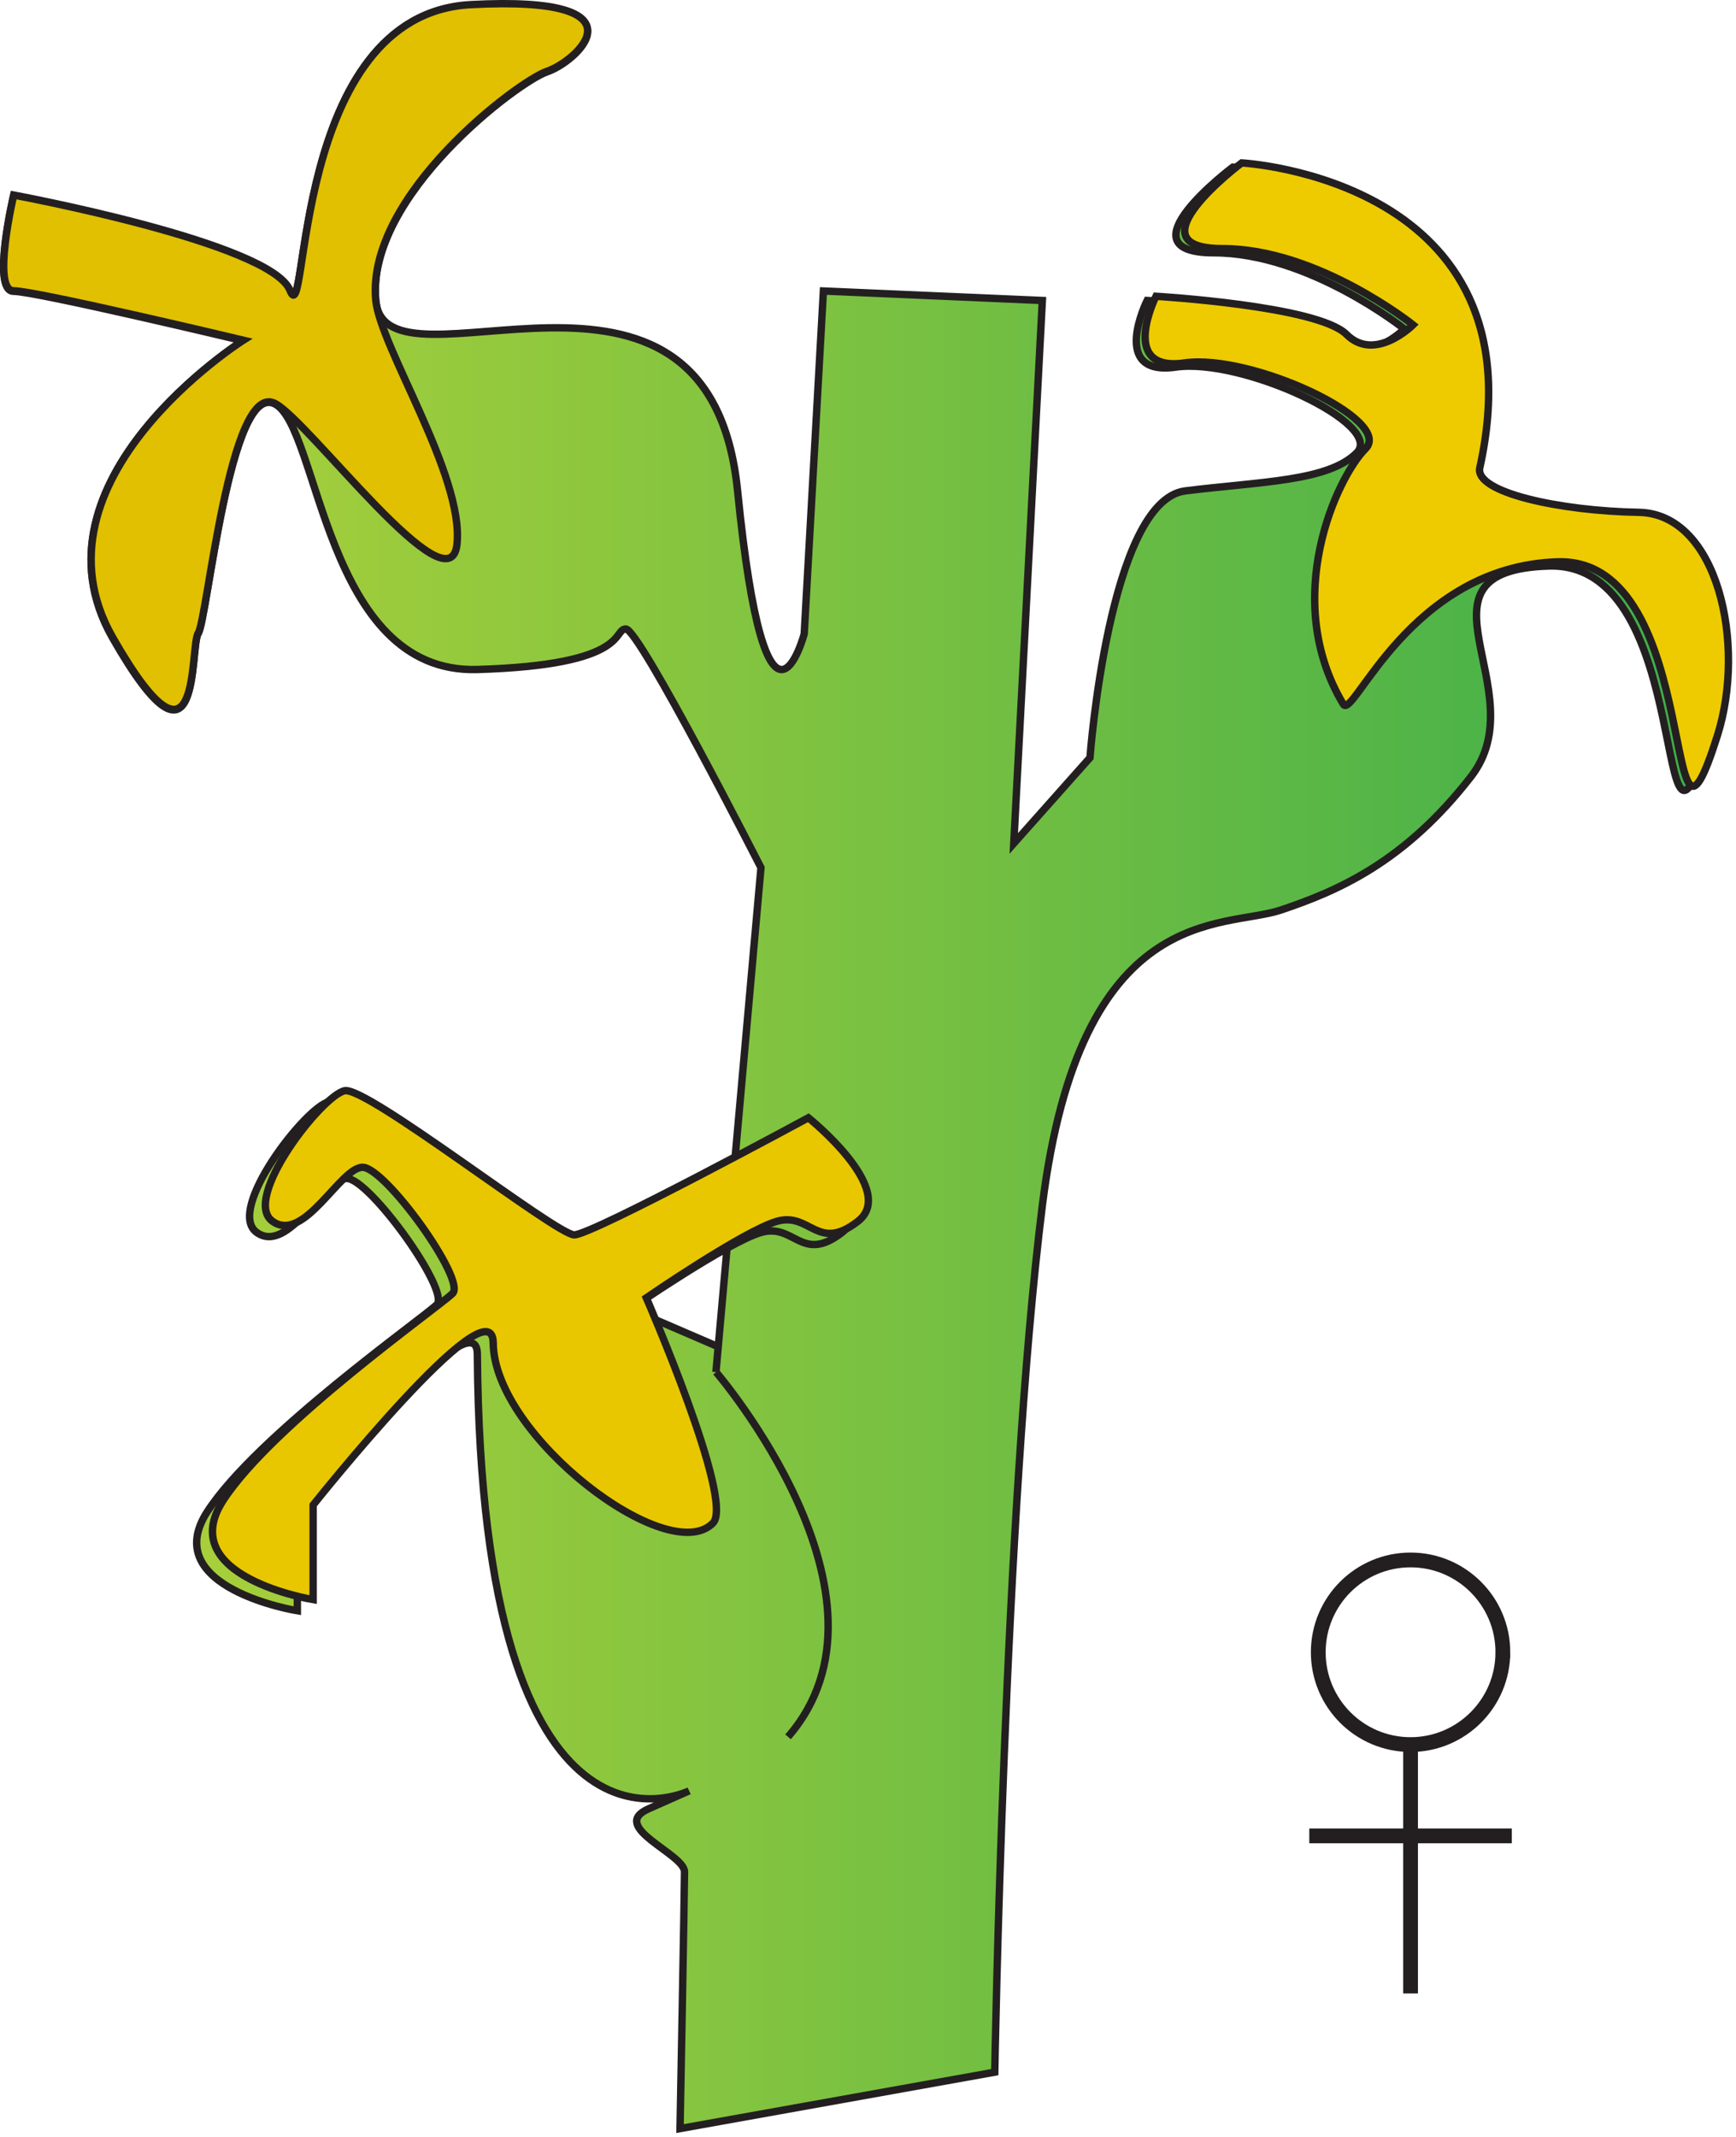 
        <svg xmlns:rdf="http://www.w3.org/1999/02/22-rdf-syntax-ns#" xmlns="http://www.w3.org/2000/svg" xmlns:cc="http://creativecommons.org/ns#" xmlns:xlink="http://www.w3.org/1999/xlink" xmlns:dc="http://purl.org/dc/elements/1.1/" x="0px" y="0px" width="407" height="501" viewBox="0 0 407 501" xml:space="preserve">
            <title>Excoecaria agallocha female flower</title>
            <desc xmlns:ian_image_library="https://ian.umces.edu/media-library/">
                <ian_image_library:title>Excoecaria agallocha female flower</ian_image_library:title>
                <ian_image_library:descr>Illustration of Excoecaria agallocha female flower</ian_image_library:descr>
                <ian_image_library:scene>
                    <ian_image_library:contains>plant, tree, shrub, milky, mangrove, blind-your-eye, mangrove river, poison, tree, female, flower, Plantae, Magnoliophyta, angiosperm, Magnoliopsida, dicot, Rosidae, Malpighiales, Euphorbiaceae, Excoecaria, agallocha, Australia</ian_image_library:contains>
                    <ian_image_library:when>1999-01-01</ian_image_library:when>
                </ian_image_library:scene>
            </desc>
            
 <defs></defs>
 <linearGradient id="ian_symbols_645171e2a1ffaf34e908335236784781" y2="246.29" gradientUnits="userSpaceOnUse" x2="-7.368" gradientTransform="matrix(1 0 0 1 -14.215 3.69)" y1="246.29" x1="441.04">
  <stop stop-color="#34AC4C" offset="0"/>
  <stop stop-color="#74BF42" offset=".446"/>
  <stop stop-color="#A3CE3B" offset=".816"/>
  <stop stop-color="#B5D338" offset="1"/>
 </linearGradient>
 <path stroke="#231F20" stroke-width="1.733" d="m168.4 315.7l-20.582-8.866s22.775-15.662 30.616-17.93c7.841-2.264 9.489 7.378 18.995 0 9.503-7.38-11.625-24.274-11.625-24.274s-50.654 27.445-54.871 27.445c-4.23 0-48.565-34.843-53.841-33.787-5.283 1.06-24.275 25.351-16.894 30.616 7.377 5.286 15.837-12.663 21.107-12.663 5.293 0 24.288 26.386 21.117 29.557-3.172 3.151-42.224 30.617-53.818 48.546-11.621 17.949 21.106 23.235 21.106 23.235v-22.18s42.12-52.884 42.204-37.99c.927 126.66 49.635 102.39 49.635 102.39s0 0-9.506 4.21c-9.499 4.227 8.443 10.548 8.443 14.778s-1.052 60.174-1.052 60.174l73.788-13.226s2.233-131.74 11.154-203.17c8.94-71.459 42.437-64.769 55.835-69.216 13.388-4.484 29.029-11.174 44.65-31.279 15.624-20.088-16.535-48.333 18.288-49.388 34.826-1.035 24.044 83.063 37.441 40.647 6.756-21.337.085-51.909-18.443-52.254-18.288-.305-38.579-4.617-37.286-10.444 14.954-67.703-55.814-71.456-55.814-71.456s-26.796 20.084-4.484 20.084c22.339 0 44.678 17.865 44.678 17.865s-8.941 8.93-15.642 2.243c-6.697-6.711-44.66-8.931-44.66-8.931s-8.918 17.865 6.714 15.618c15.617-2.22 49.101 13.401 42.417 20.109-6.714 6.69-22.336 6.69-40.2 8.91-17.862 2.268-22.329 62.549-22.329 62.549l-17.864 20.085 6.7-127.27-51.337-2.224-4.494 80.367s-8.904 33.49-15.621-33.506c-6.684-66.969-82.607-20.084-84.837-44.637-2.234-24.576 33.483-51.375 40.176-53.595 6.704-2.22 24.579-17.864-17.858-15.621-42.448 2.211-37.988 78.134-42.448 66.98-4.46-11.174-64.766-22.352-64.766-22.352s-5.283 22.44-.007 22.44c5.283 0 53.842 11.607 53.842 11.607s-51.73 32.708-30.616 69.666c21.114 36.935 17.936 2.115 20.051-1.056 2.118-3.174 7.391-59.097 17.942-53.835 10.552 5.29 11.594 63.325 47.486 62.269 35.902-1.059 31.696-9.493 34.846-9.493 3.171 0 31.672 55.943 31.672 55.943l-10.552 118.24.52-5.93z" fill="url(#ian_symbols_645171e2a1ffaf34e908335236784781)"/>
 <path stroke="#231F20" stroke-width="1.733" d="m167.88 321.63s45.375 52.772 16.87 85.504" fill="none"/>
 <path stroke="#231F20" stroke-width="3.465" d="m352.34 387.31c0 11.93-9.709 21.639-21.638 21.639-11.967 0-21.639-9.709-21.639-21.639 0-11.952 9.672-21.641 21.639-21.641 11.93 0 21.64 9.69 21.64 21.64z" fill="none"/>
 <line y2="408.43" x1="330.7" x2="330.7" stroke="#231F20" y1="467.29" stroke-width="3.465" fill="none"/>
 <line y2="430.35" x1="354.44" x2="306.96" stroke="#231F20" y1="430.35" stroke-width="3.465" fill="none"/>
 <path stroke="#231F20" stroke-width="1.733" d="m107.15 127.47c1.584-16.139-18.067-46.15-19.059-57.175-2.234-24.572 33.483-51.371 40.176-53.592 6.704-2.223 24.579-17.864-17.858-15.621-42.428 2.228-37.968 78.15-42.428 66.976-4.46-11.154-64.766-22.331-64.766-22.331s-5.283 22.437-.007 22.437c5.283 0 53.842 11.587 53.842 11.587s-51.73 32.731-30.616 69.689c21.114 36.935 17.936 2.112 20.051-1.059 2.118-3.171 7.391-59.094 17.942-53.832 7.876 3.951 41.142 49.072 42.722 32.922z" fill="#E0C000"/>
 <path stroke="#231F20" stroke-width="1.733" d="m365.21 131.7c34.846-1.035 24.055 83.064 37.455 40.647 6.741-21.337.089-51.91-18.447-52.251-18.294-.304-38.575-4.623-37.282-10.447 14.944-67.703-55.825-71.46-55.825-71.46s-26.796 20.089-4.477 20.089c22.331 0 44.66 17.865 44.66 17.865s-8.932 8.934-15.618 2.243c-6.711-6.71-44.664-8.934-44.664-8.934s-8.934 17.845 6.698 15.625c15.63-2.227 49.12 13.398 42.43 20.108-6.711 6.688-19.98 35.293-5.208 59.893 2.34 3.86 15.47-32.32 50.29-33.38z" fill="#EDCB00"/>
 <path stroke="#231F20" stroke-width="1.733" d="m115.63 314.79c-.108-14.863-42.213 37.994-42.213 37.994v22.184s-32.721-5.29-21.11-23.239c11.594-17.93 50.644-45.392 53.818-48.546 3.171-3.171-15.827-29.554-21.117-29.554-5.255 0-13.716 17.949-21.107 12.66-7.388-5.262 11.621-29.554 16.907-30.613 5.263-1.056 49.602 33.788 53.829 33.788 4.203 0 54.887-27.446 54.887-27.446s21.103 16.894 11.608 24.271c-9.493 7.381-11.151-2.261-19.002 0-7.831 2.268-30.606 17.933-30.606 17.933s20.741 47.571 15.631 52.796c-10.48 10.7-51.36-20.43-51.52-42.22z" fill="#E8C700"/>
</svg>
